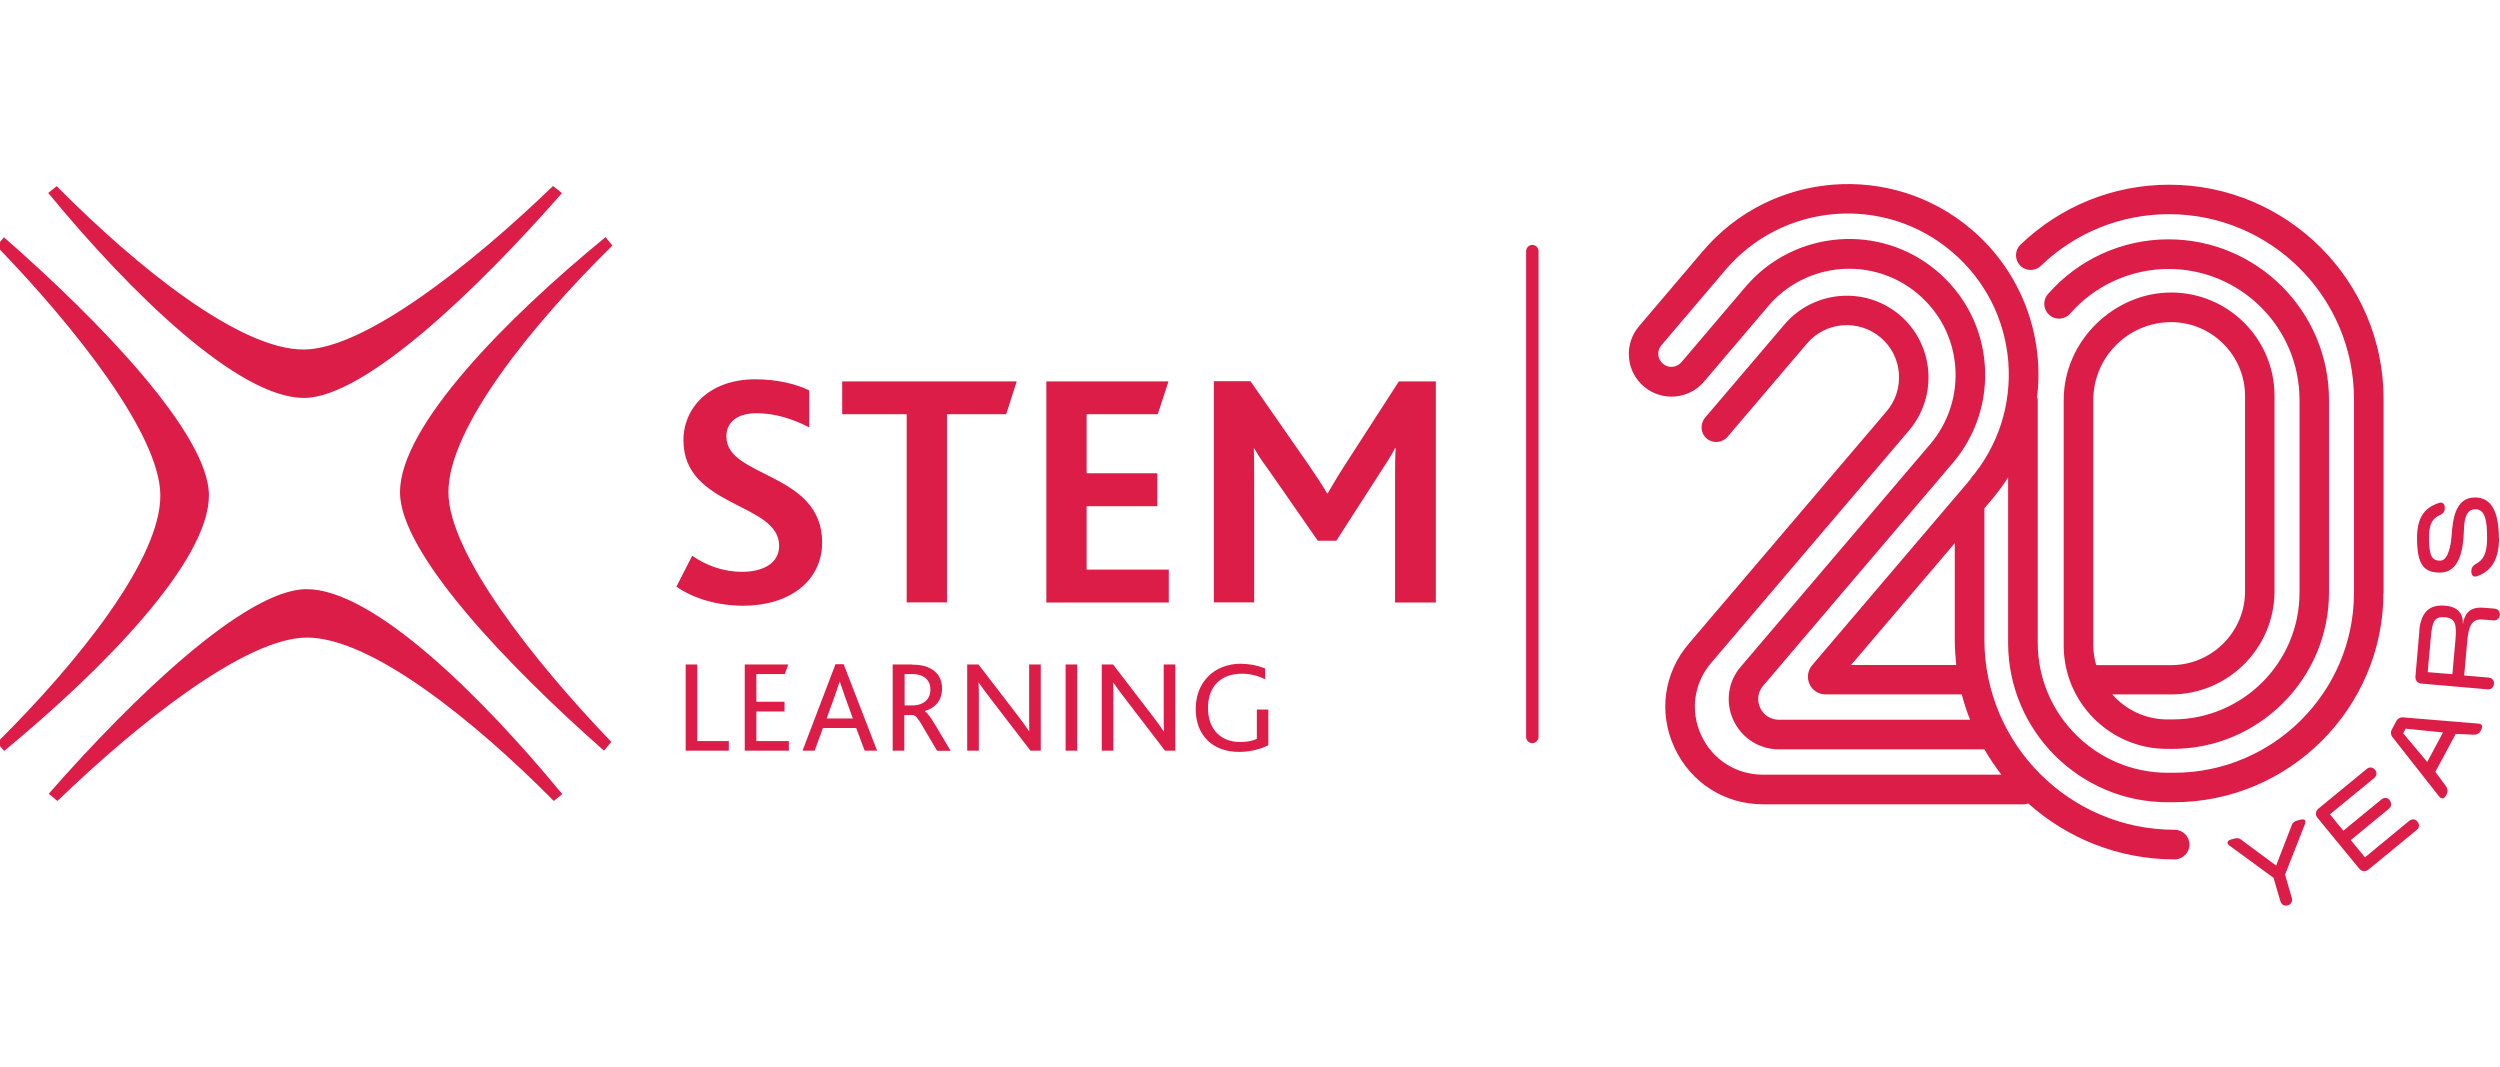 <?xml version="1.0" encoding="UTF-8"?>
<svg id="Layer_2" data-name="Layer 2" xmlns="http://www.w3.org/2000/svg" viewBox="0 0 157 67">
  <defs>
    <style>
      .cls-1 {
        fill: #db1d47;
        stroke-width: 0px;
      }
    </style>
  </defs>
  <g id="Layer_1-2" data-name="Layer 1-2">
    <path class="cls-1" d="M140.05,53.13l2.73,2,.43,1.47c.06.21.25.31.46.26.21-.06.31-.25.26-.46l-.43-1.47,1.24-3.15c.1-.26,0-.38-.28-.3l-.26.07c-.12.04-.23.13-.27.25l-.99,2.56-2.21-1.64c-.1-.08-.24-.1-.36-.07l-.26.07c-.27.08-.3.24-.07.41M67.65,41.73h-.73v5.41h.73v-5.41ZM56.8,42.33h.49c.39,0,.62.1.79.22.23.17.35.43.35.75,0,.39-.17.68-.44.83-.2.12-.41.17-.7.17h-.48v-1.97ZM57.29,41.73h-1.23v5.41h.73v-2.24h.56c.16.04.36.29.61.74l.89,1.51h.85l-.96-1.61c-.29-.48-.49-.78-.66-.87v-.02c.67-.2,1.08-.67,1.08-1.42,0-.49-.2-.96-.69-1.23-.28-.16-.65-.26-1.2-.26M49.5,41.73h-2.73v5.41h2.77v-.6h-2.04v-1.86h1.77v-.61h-1.77v-1.74h1.79l.21-.6ZM43.79,41.73h-.73v5.41h2.71v-.6h-1.98v-4.81ZM3.05,49.84c.18.15.37.31.56.46,5.04-4.87,11.81-10.24,15.64-10.26,4.01-.03,10.48,5.16,15.53,10.26.18-.14.35-.29.53-.43-5.13-6.23-11.92-12.9-16.08-12.87-3.8.03-10.84,6.77-16.17,12.85M.25,14.9c-.16.18-.31.37-.46.56,4.88,5.04,10.25,11.81,10.28,15.63.03,4.01-5.15,10.48-10.25,15.54.14.18.29.35.44.53,6.22-5.13,12.89-11.93,12.86-16.08-.03-3.8-6.77-10.84-12.86-16.17M35.29,12.13c-.18-.15-.37-.31-.56-.45-5.04,4.87-11.81,10.24-15.64,10.27-4.01.03-10.48-5.16-15.53-10.26-.18.14-.35.29-.53.43,5.13,6.23,11.93,12.89,16.08,12.87,3.8-.03,10.84-6.77,16.17-12.85M28.16,30.92c-.01-4.01,5.19-10.47,10.3-15.5-.14-.18-.29-.35-.43-.53-6.24,5.11-12.93,11.89-12.91,16.04.01,3.8,6.74,10.86,12.81,16.21.16-.18.31-.37.46-.55-4.86-5.06-10.21-11.84-10.23-15.66M45.61,27.45c0-1.12.93-1.5,1.9-1.5,1.1,0,2.21.32,3.31.89v-2.32c-.76-.38-1.96-.7-3.39-.7-2.89,0-4.51,1.79-4.51,3.83,0,4.24,6.01,3.9,6.01,6.62,0,1.2-1.16,1.64-2.32,1.64-1.26,0-2.32-.44-3.14-1.01l-.99,1.94c1.05.74,2.57,1.2,4.2,1.2,2.85,0,4.95-1.52,4.95-3.98,0-4.4-6.01-4.06-6.01-6.62M52.74,42.8c.07.2.15.44.31.91l.51,1.41h-1.65l.51-1.4c.16-.46.25-.72.31-.91h.01,0ZM52.99,41.71h-.52l-2.07,5.43h.76l.52-1.42h2.09l.53,1.42h.78l-2.1-5.43h0ZM63.19,26.01l.66-2.06h-10.96v2.06h4.05v11.82h2.53v-11.82h3.73,0ZM64.72,47.14h.64v-5.41h-.73v3.25c0,.39,0,.65.01.95h-.01c-.18-.27-.41-.6-.73-1.01l-2.45-3.19h-.71v5.41h.73v-3.38c0-.39,0-.65-.02-.9h.01c.19.27.41.58.72.98l2.54,3.31h0ZM65.71,37.84h7.69v-2.07h-5.16v-3.98h4.44v-2.07h-4.44v-3.71h4.47l.67-2.06h-7.67v13.89ZM73.17,47.14h.64v-5.41h-.73v3.25c0,.39,0,.65.02.95h-.02c-.18-.27-.41-.6-.73-1.01l-2.45-3.19h-.71v5.41h.73v-3.38c0-.39,0-.65-.02-.9h.01c.19.27.41.58.72.98l2.54,3.31h0ZM77.95,41.68c-1.72,0-2.86,1.18-2.86,2.84s1.06,2.7,2.73,2.7c.75,0,1.43-.21,1.83-.42v-2.24h-.72v1.84c-.24.12-.62.2-1.04.2-1.25,0-2.03-.83-2.03-2.14s.76-2.15,2.13-2.15c.58,0,1.07.15,1.46.35v-.68c-.34-.14-.88-.29-1.5-.29M87.62,37.84h2.55v-13.89h-2.32l-3.33,5.16c-.48.74-.84,1.35-1.14,1.87h-.04c-.32-.55-.67-1.07-1.16-1.79l-3.65-5.25h-2.3v13.89h2.53v-7.91c0-.48,0-1.2-.02-1.75h.04c.28.53.65,1.01.95,1.43l3.03,4.36h1.16l2.74-4.26c.25-.38.76-1.16.95-1.56h.04c-.04.55-.04,1.26-.04,1.83v7.84h0ZM96.62,46.28V15.77c0-.22-.18-.39-.39-.39s-.39.18-.39.39v30.51c0,.22.18.39.39.39s.39-.18.39-.39M116.25,41.76l6.51-7.65v6.06c0,.54.04,1.07.09,1.59,0,0-6.61,0-6.61,0ZM123.76,30.08l-9.96,11.7c-.28.33-.34.8-.16,1.19.18.39.58.64,1.01.64h8.55c.14.55.32,1.08.52,1.59h-12c-.52,0-.96-.28-1.18-.75-.22-.47-.15-.99.19-1.39l11.9-13.98c1.48-1.74,2.19-3.95,2.01-6.22-.18-2.27-1.24-4.34-2.98-5.82-3.58-3.05-8.98-2.62-12.04.97l-4.03,4.74c-.29.34-.81.39-1.15.1-.17-.14-.28-.34-.3-.56-.02-.22.05-.43.19-.6l4.01-4.72c1.75-2.06,4.2-3.31,6.89-3.53,2.69-.21,5.31.63,7.36,2.38,2.06,1.75,3.31,4.2,3.53,6.89.21,2.69-.63,5.31-2.38,7.36M149.69,37.22v-12.16c0-7.42-6.04-13.46-13.46-13.46-3.5,0-6.81,1.34-9.34,3.76-.37.35-.38.94-.03,1.31s.94.38,1.31.02c2.17-2.09,5.03-3.24,8.05-3.24,6.4,0,11.61,5.21,11.61,11.61v12.16c0,6.24-5.07,11.31-11.31,11.31h-.39c-4.5,0-8.16-3.66-8.16-8.16v-15.25c0-.06-.02-.12-.04-.18,0,.03,0,.05-.01.08v-.13s0,.03.01.05c.46-3.84-.96-7.84-4.12-10.53-5.02-4.28-12.6-3.67-16.87,1.36l-4.01,4.72c-.47.55-.69,1.25-.63,1.97.06.72.4,1.37.96,1.83,1.12.94,2.81.79,3.75-.32l4.03-4.74c2.39-2.81,6.61-3.15,9.42-.76,1.36,1.16,2.19,2.77,2.33,4.55.14,1.78-.42,3.51-1.57,4.87l-11.9,13.98c-.81.94-.98,2.24-.46,3.36s1.62,1.83,2.86,1.83h12.9c.32.55.68,1.09,1.07,1.59h-14.98c-1.68,0-3.17-.95-3.87-2.47-.71-1.53-.47-3.27.62-4.55l12.43-14.6c1.83-2.16,1.57-5.4-.58-7.24-2.16-1.83-5.4-1.57-7.24.58l-4.99,5.86c-.33.39-.29.98.1,1.31.39.33.98.28,1.31-.11l4.99-5.86c1.17-1.38,3.25-1.54,4.63-.37,1.38,1.17,1.54,3.25.37,4.63l-12.43,14.6c-1.57,1.84-1.91,4.34-.89,6.53s3.14,3.55,5.56,3.55h16.38c.1,0,.19-.02.28-.05,2.44,2.18,5.66,3.51,9.19,3.51.51,0,.93-.42.93-.93s-.42-.93-.93-.93c-6.59,0-11.95-5.36-11.95-11.95v-8.16s0-.05,0-.08l.55-.65c.35-.42.66-.85.94-1.29v-.04h.01s0,.03-.01.04v10.39c0,5.52,4.49,10.01,10.01,10.01h.39c7.26,0,13.17-5.91,13.17-13.17M131.72,41.76s-.05.01-.08.01h0s0,0,0,0h0c-.11-.4-.18-.8-.18-1.23v-15.42c0-2.7,2.2-4.89,4.89-4.89,2.55,0,4.64,2.08,4.64,4.64v12.26c0,2.55-2.08,4.64-4.64,4.64h-4.64,0ZM144.41,25.12v12.09c0,4.4-3.57,7.97-7.97,7.97h-.34c-1.37,0-2.6-.61-3.45-1.57h3.7c3.58,0,6.49-2.91,6.49-6.49v-12.26c0-3.58-2.91-6.49-6.49-6.49s-6.75,3.03-6.75,6.75v15.42c0,3.58,2.91,6.49,6.49,6.49h.34c5.42,0,9.83-4.41,9.83-9.83v-12.09c0-5.56-4.52-10.08-10.08-10.08-2.9,0-5.66,1.25-7.57,3.44-.34.38-.3.97.09,1.31.38.34.97.3,1.31-.09,1.56-1.78,3.82-2.8,6.18-2.8,4.53,0,8.22,3.69,8.22,8.22M150.08,50.25c-.14-.17-.35-.19-.52-.05l-2.4,1.97-.84-1.03,2.78-2.28c.17-.14.19-.35.05-.52s-.35-.19-.52-.05l-3.03,2.49c-.19.16-.21.39-.06.58l2.62,3.19c.16.19.39.21.58.06l3.03-2.49c.17-.14.19-.35.05-.52-.14-.17-.35-.19-.52-.05l-2.78,2.29-.89-1.08,2.39-1.97c.17-.14.19-.35.05-.52M153.42,46l-.99,1.85-1.51-1.8.16-.29,2.34.24h0ZM155.62,45.44l-4.72-.39c-.16-.01-.32.07-.4.21l-.3.57c-.08.14-.06.32.04.45l2.93,3.73c.15.18.32.17.43-.04l.06-.12c.07-.13.06-.3-.03-.44l-.69-.94,1.28-2.38,1.17.05c.16,0,.31-.09.38-.21l.06-.12c.11-.21.03-.36-.2-.37M152.46,42.21l.19-2.13c.09-1.05.22-1.37.87-1.32.65.05.78.4.68,1.45l-.19,2.13s-1.55-.13-1.55-.13ZM151.94,39.59l-.25,2.89c-.02.25.13.43.38.45l4.15.36c.22.02.38-.12.4-.34.02-.22-.12-.38-.34-.4l-1.53-.13.19-2.13c.09-1.05.31-1.45,1.02-1.38l.63.05c.22.02.38-.12.4-.34.02-.22-.12-.38-.34-.4l-.63-.05c-.85-.08-1.23.27-1.36,1.06.06-.7-.33-1.13-1.09-1.19-.85-.08-1.52.24-1.64,1.56M156.93,33.8c0-1.72-.51-2.56-1.49-2.56-1.26,0-1.41,1.38-1.48,2.43-.03.36-.16,1.54-.72,1.54-.48,0-.7-.24-.7-1.42,0-.94.23-1.24.72-1.46.17-.07.27-.22.27-.39v-.08c0-.22-.15-.35-.35-.28-1.01.32-1.39,1.03-1.39,2.22,0,1.72.47,2.16,1.45,2.16,1.24,0,1.46-1.54,1.49-2.6.02-1.19.38-1.38.72-1.38.62,0,.74.71.74,1.82,0,.94-.23,1.38-.73,1.63-.16.09-.26.23-.26.41v.08c0,.22.15.34.35.27,1.01-.35,1.39-1.21,1.39-2.39"/>
  </g>
</svg>